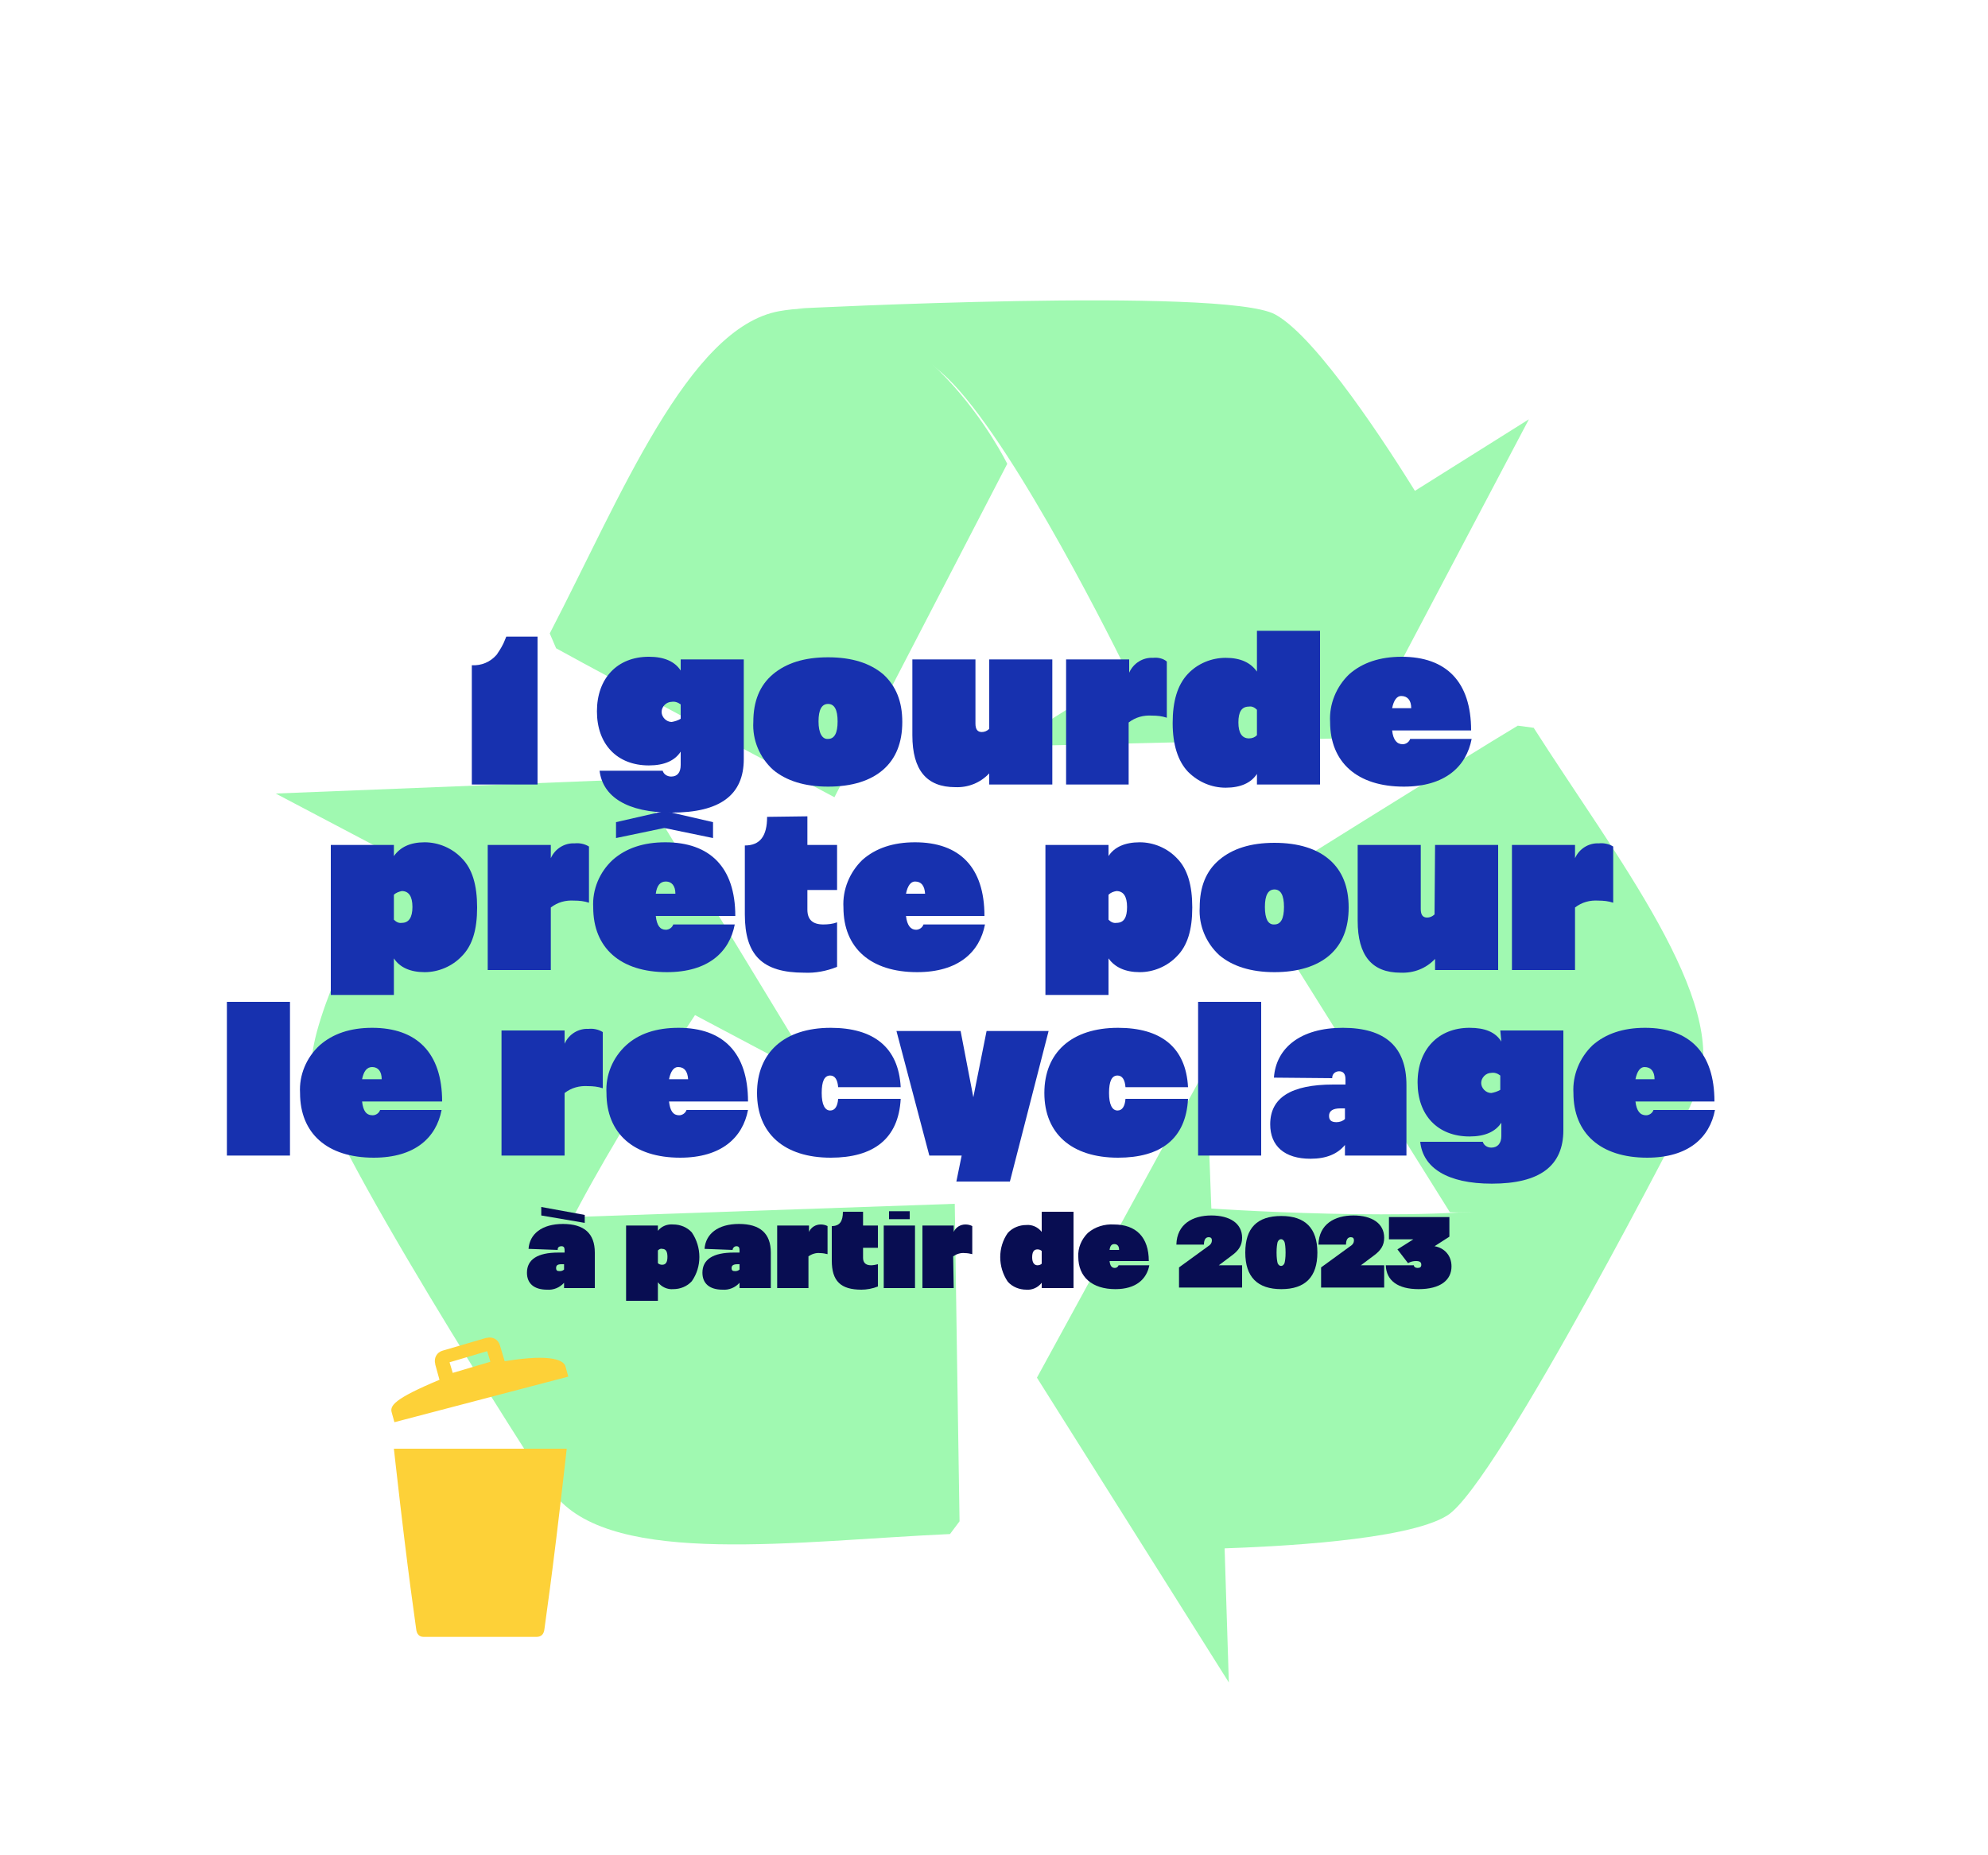 <?xml version="1.0" encoding="utf-8"?>
<!-- Generator: Adobe Illustrator 27.1.0, SVG Export Plug-In . SVG Version: 6.00 Build 0)  -->
<svg version="1.1" id="Calque_1" xmlns="http://www.w3.org/2000/svg" xmlns:xlink="http://www.w3.org/1999/xlink" x="0px" y="0px"
	 viewBox="0 0 375 350" style="enable-background:new 0 0 375 350;" xml:space="preserve">
<style type="text/css">
	.st0{fill-rule:evenodd;clip-rule:evenodd;fill:#A0F9B1;}
	.st1{fill:#1731AF;}
	.st2{fill:#080D52;}
	.st3{fill:#FDD138;}
</style>
<g id="Calque_1_00000018219439230405986240000012199632983764698001_">
	<g id="RECYCLE">
		<path id="Stroke-1" class="st0" d="M147,58.7c-17.2,3.1-30,35.2-43.3,60.8l1.2,2.8c9.9,5.5,52.5,28.1,52.5,28.1L190,87.5
			C190,87.5,173.6,53.9,147,58.7z"/>
		<path id="Stroke-3" class="st0" d="M266.9,92.6c-4.6-7.4-18.4-29-26.4-33.3c-9.7-5.2-90.1-1.1-90.1-1.1s13.7,0.5,27.2,12.1
			c11.6,10,30.1,46.5,35,56.4l-22.4,14.1l66.5-1.6l31.7-60.1L266.9,92.6z"/>
		<path id="Stroke-5" class="st0" d="M320.3,205.2c5.9-16.4-15.5-43.6-31-67.9l-3-0.4c-9.7,5.8-50.6,31.4-50.6,31.4l37.8,60.4
			C273.6,228.7,311.1,230.7,320.3,205.2z"/>
		<path id="Stroke-7" class="st0" d="M231,292.1c8.7-0.3,34.3-1.4,42-6.2c9.4-5.8,46-77.5,46-77.5s-7.3,11.6-24.1,17.5
			c-14.4,5-55.3,2.8-66.4,2.1l-1-26.5l-31.9,58.4l36.2,57.5L231,292.1z"/>
		<path id="Stroke-9" class="st0" d="M104.9,282.3c11.2,13.3,45.5,8.4,74.3,7.1l1.8-2.4c-0.2-11.3-0.9-59.9-0.9-59.9l-72,2.5
			C108.2,229.6,87.4,261.6,104.9,282.3z"/>
		<path id="Stroke-11" class="st0" d="M74.4,161.5c-4.1,7.6-15.9,30.4-15.6,39.5c0.3,11,44.1,78.6,44.1,78.6s-6.4-12.2-3.1-29.6
			c2.8-15,25.2-49.3,31.3-58.5l23.4,12.4L119.9,147L52,149.7L74.4,161.5z"/>
	</g>
	<path class="st1" d="M89,148v-22.5c1.8,0.1,3.5-0.6,4.7-2c0.4-0.6,0.8-1.2,1.1-1.8c0.2-0.3,0.6-1.4,0.7-1.6h5.9V148H89z"/>
	<path class="st1" d="M128.4,124.4h11.9v18.8c0,6.8-4.5,10.1-13.6,10.1c-8.4,0-13-3-13.6-7.9H125c0.2,0.7,0.9,1.1,1.6,1.1
		c1.2,0,1.8-0.8,1.8-2.2v-2.5c-1.1,1.7-3.1,2.6-6,2.6c-6,0-9.8-4-9.8-10.2s3.8-10.3,9.8-10.3c2.9,0,4.9,0.9,6,2.6L128.4,124.4z
		 M128.4,135.6v-2.7c-0.5-0.4-1.1-0.6-1.7-0.5c-1,0-1.9,0.9-1.9,1.9c0,1,0.9,1.9,1.9,1.9C127.3,136.1,127.9,135.9,128.4,135.6z"/>
	<path class="st1" d="M156.2,148.4c-4.4,0-7.9-1.1-10.4-3.2c-2.5-2.3-3.9-5.6-3.7-9c0-3.9,1.2-6.9,3.7-9s5.9-3.2,10.4-3.2
		s7.9,1.1,10.4,3.2c2.4,2.2,3.6,5.1,3.6,9s-1.2,6.9-3.6,9S160.7,148.4,156.2,148.4z M156.2,139.4c1.2,0,1.8-1.1,1.8-3.3
		s-0.6-3.3-1.8-3.3s-1.8,1.1-1.8,3.3S155.1,139.5,156.2,139.4L156.2,139.4z"/>
	<path class="st1" d="M186.6,124.4h11.9V148h-11.9v-2.1c-1.7,1.8-4,2.7-6.4,2.6c-5.4,0-8.1-3.2-8.1-9.8v-14.3H184v12.1
		c0,1.1,0.4,1.6,1.2,1.6c0.5,0,1-0.2,1.4-0.6V124.4z"/>
	<path class="st1" d="M213,148h-11.9v-23.6H213v2.5c0.8-1.8,2.6-2.9,4.5-2.8c0.9-0.1,1.9,0.1,2.6,0.7v10.6c-0.9-0.3-1.8-0.4-2.8-0.4
		c-1.6-0.1-3.1,0.3-4.4,1.3V148z"/>
	<path class="st1" d="M249,148h-11.9v-2c-1.1,1.7-3.1,2.6-5.9,2.6c-2.7,0-5.2-1.1-7.1-3c-1.9-2-2.9-5.1-2.9-9.2s0.9-7.2,2.9-9.3
		c1.8-1.9,4.4-3,7.1-3c2.8,0,4.7,0.9,5.9,2.6V119H249V148z M237.1,133.9c-0.4-0.4-0.9-0.7-1.5-0.6c-1.4,0-2,1-2,3s0.7,3,2,3
		c0.6,0,1.1-0.2,1.5-0.6V133.9z"/>
	<path class="st1" d="M262.6,137.8c0.2,1.8,0.9,2.6,2,2.6c0.6,0,1.2-0.4,1.4-1h11.6c-1,5.2-5,9-12.8,9c-8.8,0-13.9-4.6-13.9-12.2
		c-0.2-3.4,1.2-6.7,3.6-9c2.5-2.2,5.8-3.3,9.9-3.3c8.4,0,13.1,4.7,13.1,13.9L262.6,137.8z M262.6,133.6h3.6c0-1.5-0.7-2.3-1.9-2.3
		C263.5,131.3,262.9,132.1,262.6,133.6z"/>
	<path class="st1" d="M62.4,159.4h11.9v2.1c1.2-1.7,3.1-2.6,5.8-2.6c2.6,0,5.2,1.1,7,3c2,2,2.9,5.1,2.9,9.3s-0.9,7.2-2.9,9.2
		c-1.8,1.9-4.4,3-7,3c-2.7,0-4.7-0.9-5.8-2.6v6.9H62.4V159.4z M74.3,168.8v4.7c0.4,0.4,0.9,0.7,1.5,0.6c1.3,0,2-1,2-3s-0.7-3-2-3
		C75.3,168.2,74.7,168.4,74.3,168.8z"/>
	<path class="st1" d="M103.9,183H92v-23.6h11.9v2.5c0.8-1.8,2.6-2.9,4.5-2.8c0.9-0.1,1.9,0.1,2.7,0.6v10.6c-0.9-0.3-1.8-0.4-2.8-0.4
		c-1.6-0.1-3.1,0.3-4.4,1.3L103.9,183z"/>
	<path class="st1" d="M123.7,172.8c0.2,1.8,0.8,2.6,1.9,2.6c0.6,0,1.2-0.4,1.4-1h11.6c-1,5.2-5,9-12.8,9c-8.8,0-13.9-4.6-13.9-12.2
		c-0.2-3.4,1.2-6.7,3.7-9c2.5-2.2,5.8-3.3,9.9-3.3c8.4,0,13.2,4.7,13.2,13.9L123.7,172.8z M116.2,158.1v-3l9.2-2.1l9.1,2.1v3
		l-9.2-1.9L116.2,158.1z M123.7,168.6h3.7c0-1.5-0.7-2.3-1.8-2.3C124.5,166.3,123.9,167.1,123.7,168.6z"/>
	<path class="st1" d="M152.3,154v5.4h5.6v8.5h-5.6v3.7c0,1.9,1,2.8,3,2.8c0.9,0,1.8-0.1,2.6-0.4v8.4c-2,0.8-4.1,1.2-6.2,1.1
		c-7.9,0-11.2-3.3-11.2-11v-13c2.9,0,4.2-1.8,4.2-5.4L152.3,154z"/>
	<path class="st1" d="M170.9,172.8c0.2,1.8,0.9,2.6,1.9,2.6c0.6,0,1.2-0.4,1.4-1h11.6c-1,5.2-5,9-12.8,9c-8.8,0-13.9-4.6-13.9-12.2
		c-0.2-3.4,1.2-6.7,3.6-9c2.5-2.2,5.8-3.3,9.9-3.3c8.4,0,13.1,4.7,13.1,13.9L170.9,172.8z M170.9,168.6h3.6
		c-0.1-1.5-0.7-2.3-1.9-2.3C171.8,166.3,171.2,167.1,170.9,168.6z"/>
	<path class="st1" d="M197.2,159.4h11.9v2.1c1.1-1.7,3.1-2.6,5.9-2.6c2.6,0,5.2,1.1,7,3c2,2,2.9,5.1,2.9,9.3s-0.9,7.2-2.9,9.2
		c-1.8,1.9-4.4,3-7,3c-2.7,0-4.7-0.9-5.9-2.6v6.9h-11.9V159.4z M209.1,168.8v4.7c0.4,0.4,0.9,0.7,1.5,0.6c1.4,0,2-1,2-3s-0.7-3-2-3
		C210,168.2,209.5,168.4,209.1,168.8z"/>
	<path class="st1" d="M240.4,183.4c-4.4,0-7.9-1.1-10.4-3.2c-2.5-2.3-3.9-5.6-3.7-9c0-3.9,1.2-6.9,3.7-9s5.9-3.2,10.4-3.2
		s8,1.1,10.4,3.2s3.6,5.1,3.6,9s-1.2,6.9-3.6,9S244.8,183.4,240.4,183.4z M240.4,174.4c1.2,0,1.8-1.1,1.8-3.3s-0.6-3.3-1.8-3.3
		s-1.8,1.1-1.8,3.3S239.2,174.5,240.4,174.4L240.4,174.4z"/>
	<path class="st1" d="M270.7,159.4h11.9V183h-11.9v-2.1c-1.7,1.8-4,2.7-6.5,2.6c-5.4,0-8.1-3.2-8.1-9.8v-14.3h11.9v12.1
		c0,1.1,0.4,1.6,1.2,1.6c0.5,0,1-0.2,1.4-0.6L270.7,159.4z"/>
	<path class="st1" d="M297.1,183h-11.9v-23.6h11.9v2.5c0.8-1.8,2.6-2.9,4.5-2.8c0.9-0.1,1.9,0.1,2.7,0.6v10.6
		c-0.9-0.3-1.8-0.4-2.8-0.4c-1.6-0.1-3.1,0.3-4.4,1.3V183z"/>
	<path class="st1" d="M42.8,189h11.9v29H42.8V189z"/>
	<path class="st1" d="M68.3,207.8c0.2,1.8,0.8,2.6,2,2.6c0.6,0,1.2-0.4,1.4-1h11.6c-1,5.2-5,9-12.8,9c-8.8,0-13.9-4.6-13.9-12.2
		c-0.2-3.4,1.2-6.7,3.7-9c2.5-2.2,5.8-3.3,9.9-3.3c8.4,0,13.2,4.7,13.2,13.9L68.3,207.8z M68.3,203.6H72c0-1.5-0.7-2.3-1.8-2.3
		C69.2,201.3,68.6,202.1,68.3,203.6z"/>
	<path class="st1" d="M106.5,218H94.6v-23.6h11.9v2.5c0.8-1.8,2.6-2.9,4.5-2.8c0.9-0.1,1.9,0.1,2.7,0.6v10.6
		c-0.9-0.3-1.8-0.4-2.8-0.4c-1.6-0.1-3.1,0.3-4.4,1.3V218z"/>
	<path class="st1" d="M126.2,207.8c0.2,1.8,0.8,2.6,1.9,2.6c0.6,0,1.2-0.4,1.4-1h11.6c-1,5.2-5,9-12.8,9c-8.8,0-13.9-4.6-13.9-12.2
		c-0.2-3.4,1.2-6.7,3.7-9c2.4-2.2,5.7-3.3,9.9-3.3c8.4,0,13.1,4.7,13.1,13.9L126.2,207.8z M126.2,203.6h3.6
		c-0.1-1.5-0.7-2.3-1.9-2.3C127.1,201.3,126.5,202.1,126.2,203.6z"/>
	<path class="st1" d="M169.9,207.3c-0.4,7.6-5.2,11.1-13.2,11.1c-8.8,0-13.9-4.6-13.9-12.2s5.1-12.3,13.9-12.3
		c8,0,12.8,3.6,13.2,11.2h-11.8c-0.1-1.4-0.6-2.2-1.5-2.2c-1.1,0-1.6,1.1-1.6,3.3s0.6,3.3,1.6,3.3c0.9,0,1.4-0.8,1.5-2.2H169.9z"/>
	<path class="st1" d="M190.5,222.9h-10.1l1-4.9h-6.1l-6.2-23.5h12.1l2.4,12.5l2.5-12.5h11.7L190.5,222.9z"/>
	<path class="st1" d="M224.1,207.3c-0.4,7.6-5.2,11.1-13.2,11.1c-8.8,0-13.9-4.6-13.9-12.2s5.1-12.3,13.9-12.3
		c8,0,12.8,3.6,13.2,11.2h-11.8c-0.1-1.4-0.6-2.2-1.5-2.2c-1.1,0-1.6,1.1-1.6,3.3s0.6,3.3,1.6,3.3c0.9,0,1.4-0.8,1.5-2.2H224.1z"/>
	<path class="st1" d="M226,189h11.9v29H226V189z"/>
	<path class="st1" d="M240.3,203.3c0.4-5.6,5-9.4,13-9.4c8,0,12,3.6,12,10.8V218h-11.6v-2c-1.4,1.7-3.5,2.6-6.5,2.6
		c-4.9,0-7.6-2.4-7.6-6.5c0-5,3.9-7.5,11.9-7.5h2.3v-1c0-1-0.4-1.5-1.2-1.5c-0.7,0-1.3,0.5-1.3,1.2c0,0,0,0.1,0,0.1L240.3,203.3z
		 M253.7,209.1h-0.9c-1.4,0-2.1,0.5-2.1,1.4c0,0.8,0.4,1.2,1.4,1.2c0.6,0,1.2-0.2,1.6-0.6L253.7,209.1z"/>
	<path class="st1" d="M283,194.4h11.9v18.8c0,6.8-4.5,10.1-13.5,10.1c-8.4,0-13-3-13.5-7.9h11.8c0.2,0.7,0.9,1.1,1.6,1.1
		c1.2,0,1.9-0.8,1.9-2.2v-2.5c-1.1,1.7-3.1,2.6-6,2.6c-6,0-9.8-4-9.8-10.2s3.9-10.3,9.8-10.3c2.9,0,4.9,0.8,6,2.6L283,194.4z
		 M283,205.6v-2.7c-0.5-0.4-1.1-0.6-1.7-0.5c-1,0-1.9,0.9-1.9,1.9c0,1,0.9,1.9,1.9,1.9C281.9,206.1,282.5,205.9,283,205.6z"/>
	<path class="st1" d="M308.5,207.8c0.2,1.8,0.9,2.6,2,2.6c0.6,0,1.2-0.4,1.4-1h11.6c-1,5.2-5,9-12.8,9c-8.8,0-13.9-4.6-13.9-12.2
		c-0.2-3.4,1.2-6.7,3.6-9c2.5-2.2,5.8-3.3,9.9-3.3c8.4,0,13.1,4.7,13.1,13.9L308.5,207.8z M308.5,203.6h3.6c0-1.5-0.7-2.3-1.9-2.3
		C309.4,201.3,308.8,202.1,308.5,203.6z"/>
	<path class="st2" d="M99.7,235.6c0.2-2.8,2.5-4.7,6.5-4.7s6,1.8,6,5.4v6.7h-5.8v-1c-0.8,0.9-2,1.4-3.2,1.3c-2.5,0-3.8-1.2-3.8-3.2
		c0-2.5,2-3.8,5.9-3.8h1.2v-0.5c0-0.5-0.2-0.7-0.6-0.7c-0.4,0-0.7,0.2-0.7,0.6c0,0,0,0,0,0.1L99.7,235.6z M102.1,229.3v-1.6l8.2,1.5
		v1.5L102.1,229.3z M106.4,238.5h-0.5c-0.7,0-1,0.2-1,0.7s0.2,0.6,0.7,0.6c0.3,0,0.6-0.1,0.8-0.3L106.4,238.5z"/>
	<path class="st2" d="M118.1,231.2h6v1c0.7-0.9,1.8-1.3,2.9-1.2c1.3,0,2.6,0.5,3.5,1.5c1.9,2.8,1.9,6.5,0,9.2
		c-0.9,1-2.2,1.5-3.5,1.5c-1.1,0.1-2.2-0.4-2.9-1.3v3.5h-6L118.1,231.2z M124.1,235.9v2.4c0.2,0.2,0.5,0.3,0.8,0.3
		c0.7,0,1-0.5,1-1.5s-0.3-1.5-1-1.5C124.6,235.5,124.3,235.7,124.1,235.9L124.1,235.9z"/>
	<path class="st2" d="M132.9,235.6c0.2-2.8,2.5-4.7,6.5-4.7s6,1.8,6,5.4v6.7h-5.9v-1c-0.8,0.9-2,1.4-3.2,1.3c-2.5,0-3.8-1.2-3.8-3.2
		c0-2.5,2-3.8,5.9-3.8h1.1v-0.5c0-0.5-0.2-0.7-0.6-0.7c-0.3,0-0.6,0.2-0.7,0.6c0,0,0,0,0,0.1L132.9,235.6z M139.6,238.5h-0.5
		c-0.7,0-1.1,0.2-1.1,0.7s0.2,0.6,0.7,0.6c0.3,0,0.6-0.1,0.8-0.3V238.5z"/>
	<path class="st2" d="M152.6,243h-6v-11.8h6v1.2c0.4-0.9,1.3-1.4,2.2-1.4c0.5,0,0.9,0.1,1.3,0.3v5.3c-0.4-0.1-0.9-0.2-1.4-0.2
		c-0.8-0.1-1.6,0.2-2.2,0.6V243z"/>
	<path class="st2" d="M162.8,228.5v2.7h2.8v4.2h-2.8v1.9c0,0.9,0.5,1.4,1.5,1.4c0.4,0,0.9-0.1,1.3-0.2v4.2c-1,0.4-2.1,0.6-3.1,0.6
		c-3.9,0-5.6-1.6-5.6-5.5v-6.5c1.5,0,2.1-0.9,2.1-2.7H162.8z"/>
	<path class="st2" d="M166.7,231.2h5.9V243h-5.9V231.2z M167.7,230v-1.5h3.9v1.5H167.7z"/>
	<path class="st2" d="M179.9,243H174v-11.8h5.9v1.2c0.4-0.9,1.3-1.4,2.2-1.4c0.5,0,0.9,0.1,1.3,0.3v5.3c-0.4-0.1-0.9-0.2-1.4-0.2
		c-0.8-0.1-1.6,0.2-2.2,0.6L179.9,243z"/>
	<path class="st2" d="M202.5,243h-6v-1c-0.7,0.9-1.8,1.4-2.9,1.3c-1.3,0-2.6-0.5-3.5-1.5c-1.9-2.8-1.9-6.5,0-9.2
		c0.9-1,2.2-1.5,3.5-1.5c1.1-0.1,2.2,0.4,2.9,1.3v-3.8h6V243z M196.5,236c-0.2-0.2-0.5-0.3-0.8-0.3c-0.7,0-1,0.5-1,1.5
		s0.4,1.5,1,1.5c0.3,0,0.6-0.1,0.8-0.3V236z"/>
	<path class="st2" d="M209.3,237.9c0.1,0.9,0.4,1.3,1,1.3c0.3,0,0.6-0.2,0.7-0.5h5.8c-0.5,2.6-2.5,4.5-6.4,4.5c-4.4,0-7-2.3-7-6.1
		c-0.1-1.7,0.6-3.3,1.8-4.5c1.4-1.2,3.2-1.7,4.9-1.6c4.2,0,6.6,2.4,6.6,6.9H209.3z M209.3,235.8h1.8c0-0.8-0.4-1.1-0.9-1.1
		S209.4,235,209.3,235.8L209.3,235.8z"/>
	<path class="st3" d="M106.9,273.3c-0.1,0.9-0.2,1.8-0.3,2.7c-2.5,22.1-3.8,30.3-3.9,31.3s-0.6,1.5-1.5,1.5H79.9
		c-0.8,0-1.3-0.5-1.4-1.5s-1.4-9.1-3.9-31.3c-0.1-0.9-0.2-1.8-0.3-2.7H106.9z"/>
	<path class="st3" d="M95.2,256.8C95.2,256.8,95.2,256.8,95.2,256.8l-0.9-3c-0.3-1.1-1.4-1.7-2.5-1.4c0,0,0,0-0.1,0l-8.2,2.4
		c-1.1,0.3-1.7,1.4-1.4,2.5c0,0,0,0.1,0,0.1l0.8,2.9l0,0c-8.6,3.6-9.4,4.9-9,6.2l0.5,1.8l32.8-8.6l-0.5-1.8
		C106.5,256.7,104.3,255.3,95.2,256.8z M92.5,256.9l-7.1,2.1l-0.6-2l7.1-2.1L92.5,256.9z"/>
</g>
<g>
	<path class="st2" d="M222.4,243v-3.9l5.5-4c0.5-0.3,0.7-0.7,0.7-1.1c0-0.4-0.2-0.6-0.6-0.6c-0.6,0-0.9,0.5-0.9,1.4h-5.2
		c0.1-3.9,3.1-5.5,6.6-5.5c3.5,0,5.8,1.5,5.8,4.2c0,1.4-0.6,2.4-2,3.4l-2.4,1.8h4.4v4.2H222.4z"/>
	<path class="st2" d="M241.7,229.4c4.5,0,6.8,2.3,6.8,6.9c0,4.6-2.3,6.9-6.8,6.9s-6.8-2.3-6.8-6.9
		C234.9,231.7,237.1,229.4,241.7,229.4z M241,234.3c-0.1,0.4-0.2,1-0.2,2c0,1,0.1,1.6,0.2,2c0.3,0.7,1,0.7,1.3,0
		c0.1-0.4,0.2-1,0.2-2c0-1-0.1-1.7-0.2-2C242,233.6,241.3,233.6,241,234.3z"/>
	<path class="st2" d="M249.2,243v-3.9l5.5-4c0.5-0.3,0.7-0.7,0.7-1.1c0-0.4-0.2-0.6-0.6-0.6c-0.6,0-0.9,0.5-0.9,1.4h-5.2
		c0.1-3.9,3.1-5.5,6.6-5.5c3.5,0,5.8,1.5,5.8,4.2c0,1.4-0.6,2.4-2,3.4l-2.4,1.8h4.4v4.2H249.2z"/>
	<path class="st2" d="M266.7,238.7c0,0.3,0.3,0.5,0.7,0.5c0.5,0,0.7-0.2,0.7-0.6c0-0.5-0.3-0.7-1-0.7c-0.5,0-1,0.1-1.5,0.4l-2-2.6
		l3-1.9H262v-4.2h11.4v3.7l-2.8,1.8c1.8,0.3,3.2,1.7,3.2,3.8c0,2.6-2.1,4.3-6.2,4.3c-3.9,0-6.1-1.6-6.2-4.5H266.7z"/>
</g>
</svg>
